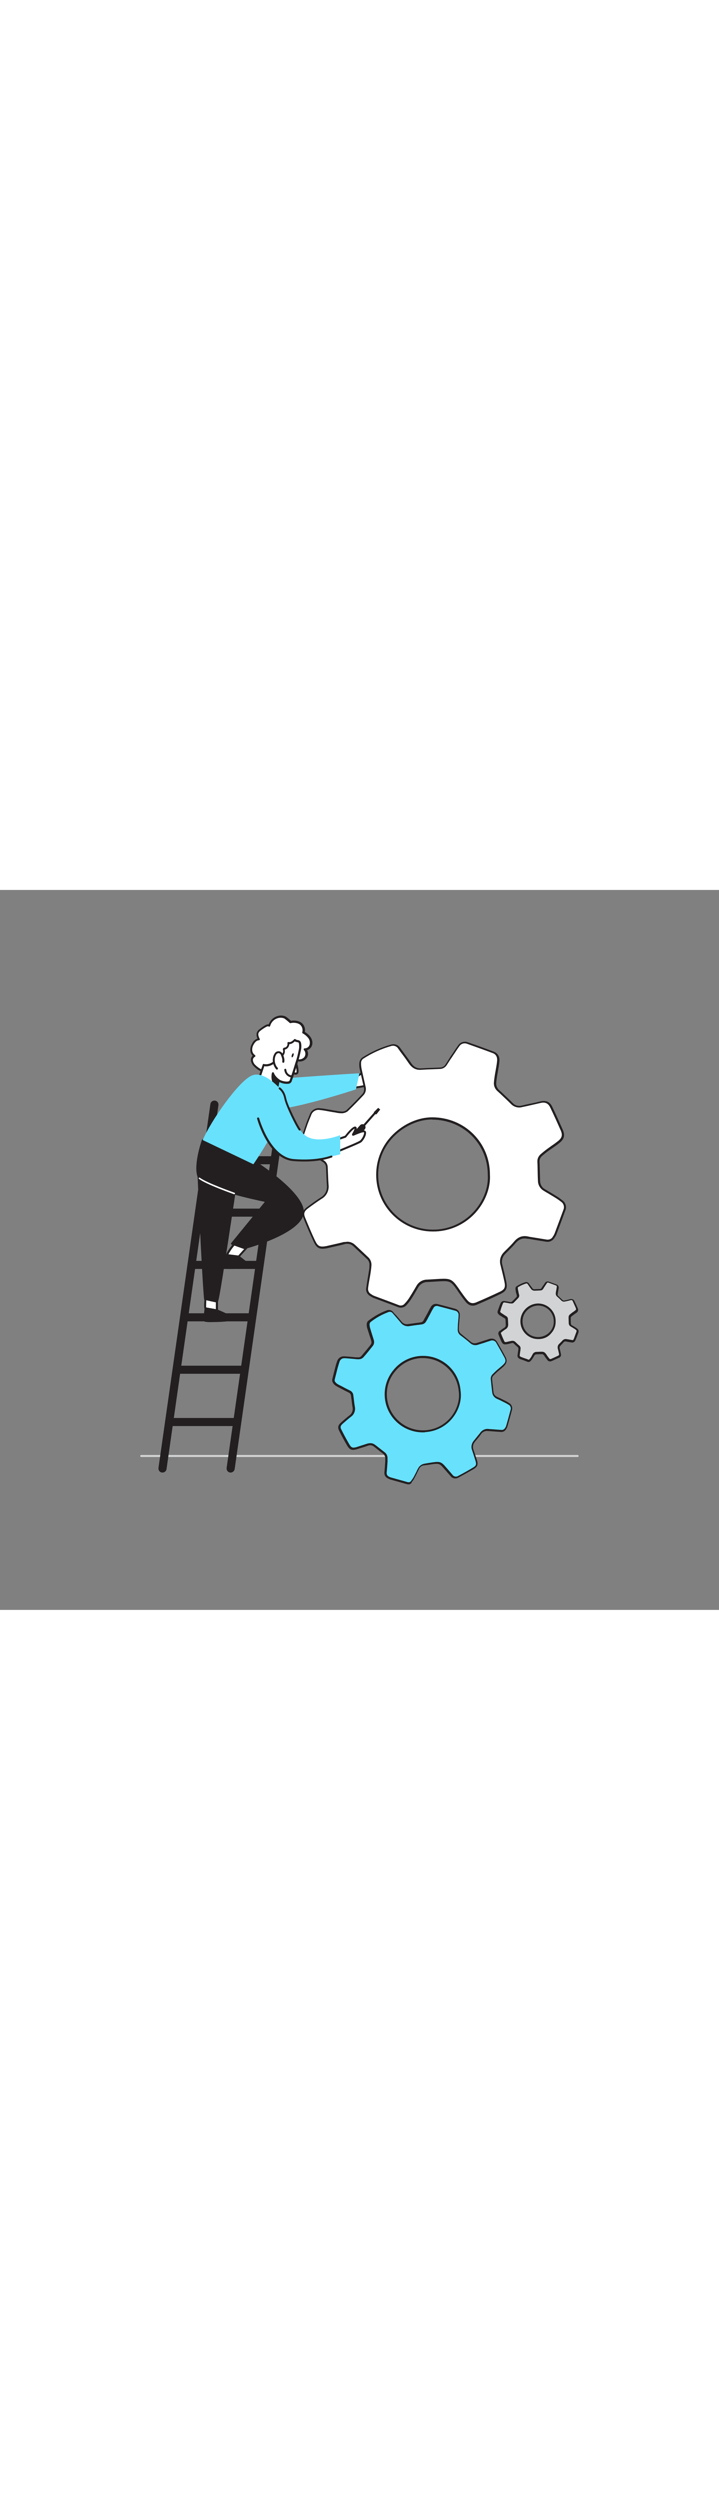 <svg version="1.1" id="Layer_1" xmlns="http://www.w3.org/2000/svg" xmlns:xlink="http://www.w3.org/1999/xlink" x="0px" y="0px" viewBox="0 0 500 500" style="width: 144px;" xml:space="preserve" data-imageid="settings-90" imageName="Settings" class="illustrations_image">
<rect x="0" y="0" width="500" height="500" fill="#808080" stroke="none"/>
<style type="text/css">
	.st0_settings-90{fill:#FFFFFF;}
	.st1_settings-90{fill:#231F20;}
	.st2_settings-90{fill:#68E1FD;}
	.st3_settings-90{fill:#D1D3D4;}
	.st4_settings-90{fill:none;}
</style>
<g id="Left_Hand_settings-90">
	<path class="st0_settings-90" d="M257.3,123.8c0.5-0.3,1.2-0.6,1.6-0.2s0.2,1.1-0.2,1.6c-0.9,1.4-2,2.6-3.3,3.6c2.2-1,4.5-1.7,6.9-2&#10;&#9;&#9;c0.5-0.1,1.1,0,1.2,0.4s-0.3,0.7-0.6,0.9c-2,1.4-4.3,2.5-6.8,3.1c1.4-0.2,2.9-0.1,4.3,0.4c0.3,0.1,0.5,0.2,0.6,0.4&#10;&#9;&#9;c0.2,0.5-0.3,1-0.8,1.3c-5,2.8-10.9,3.5-16.6,3.9c-0.2,0-0.5,0-0.7-0.1c-0.4-0.3-0.3-0.9-0.1-1.3&#10;&#9;&#9;C245.1,129.8,252,127.3,257.3,123.8z"/>
	<path class="st1_settings-90" d="M243.5,138.2c-0.3,0-0.6-0.1-0.8-0.2c-0.6-0.4-0.8-1.2-0.4-2.1c1.8-5.1,6.5-7.8,11-10.4&#10;&#9;&#9;c1.2-0.7,2.5-1.4,3.6-2.2c1.4-0.9,2.1-0.5,2.5-0.2c0.6,0.6,0.6,1.5-0.1,2.5c-0.3,0.5-0.7,0.9-1,1.4c1.3-0.4,2.6-0.7,4-0.8&#10;&#9;&#9;c1-0.1,1.8,0.2,2,1c0.1,0.4,0,1-0.8,1.6c-1.1,0.8-2.3,1.4-3.6,2c0.3,0.1,0.6,0.2,0.9,0.3c0.4,0.1,0.8,0.4,1,0.8&#10;&#9;&#9;c0.4,0.8,0,1.6-1.1,2.2c-5.2,2.9-11.2,3.6-16.9,4L243.5,138.2z M258.4,124.2c-0.3,0-0.5,0.1-0.7,0.3l0,0c-1.2,0.8-2.5,1.5-3.7,2.2&#10;&#9;&#9;c-4.3,2.5-8.7,5-10.4,9.6c-0.1,0.2-0.1,0.4-0.1,0.6c0,0,0.1-0.1,0.2-0.1c5.5-0.4,11.3-1.1,16.3-3.8c0.2-0.1,0.4-0.2,0.5-0.4l0,0&#10;&#9;&#9;c-0.1,0-0.1,0-0.2-0.1c-1.2-0.5-2.6-0.6-3.9-0.4c-0.4,0.1-0.7-0.2-0.8-0.6c-0.1-0.4,0.2-0.7,0.5-0.8c2.3-0.6,4.6-1.6,6.5-3l0.1-0.1&#10;&#9;&#9;c-0.1,0-0.2,0-0.3,0c-2.3,0.3-4.6,0.9-6.7,1.9c-0.4,0.1-0.8,0-0.9-0.4c-0.1-0.3,0-0.6,0.2-0.8c1.2-1,2.3-2.1,3.2-3.4&#10;&#9;&#9;C258.3,124.7,258.4,124.4,258.4,124.2L258.4,124.2z M257.3,123.9L257.3,123.9z"/>
	<path class="st2_settings-90 targetColor" d="M181.6,132c0,0,68.3-5,68.3-4.6s-2.4,11.1-2.4,11.1s-58.7,19.4-65.9,12.8S181.6,132,181.6,132z" style="fill: rgb(104, 225, 253);"/>
</g>
<g id="Floor_settings-90">
	<path class="st3_settings-90" d="M401.8,393.8H98.2c-0.4,0-0.7-0.3-0.7-0.7c0-0.4,0.3-0.7,0.7-0.7h303.5c0.4,0,0.7,0.3,0.7,0.7&#10;&#9;&#9;C402.4,393.5,402.1,393.8,401.8,393.8z"/>
</g>
<g id="Ladder_settings-90">
	<path class="st1_settings-90" d="M160.4,404.6c-0.1,0-0.3,0-0.4,0c-1.5-0.2-2.6-1.6-2.4-3.2l36.1-252.7c0.3-1.5,1.7-2.5,3.3-2.3&#10;&#9;&#9;c1.4,0.3,2.4,1.6,2.3,3l-36.1,252.7C163,403.5,161.8,404.6,160.4,404.6z"/>
	<path class="st1_settings-90" d="M113,404.6c-0.1,0-0.3,0-0.4,0c-1.5-0.2-2.6-1.6-2.4-3.2l36.1-252.7c0.2-1.5,1.6-2.6,3.2-2.4s2.6,1.6,2.4,3.2&#10;&#9;&#9;l-36.1,252.7C115.6,403.6,114.4,404.6,113,404.6z"/>
	<path class="st1_settings-90" d="M162.9,372.3h-45.3c-1.5,0-2.8-1.3-2.8-2.8c0-1.5,1.3-2.8,2.8-2.8l0,0h45.3c1.5,0,2.8,1.3,2.8,2.8&#10;&#9;&#9;C165.7,371.1,164.4,372.3,162.9,372.3z"/>
	<path class="st1_settings-90" d="M168.1,336h-45.2c-1.5,0-2.8-1.3-2.8-2.8c0-1.5,1.3-2.8,2.8-2.8h45.2c1.5,0,2.8,1.3,2.8,2.8&#10;&#9;&#9;C170.9,334.7,169.6,336,168.1,336z"/>
	<path class="st1_settings-90" d="M173.3,299.6H128c-1.5,0-2.8-1.3-2.8-2.8c0-1.5,1.3-2.8,2.8-2.8h45.2c1.5,0,2.8,1.3,2.8,2.8&#10;&#9;&#9;C176.1,298.3,174.8,299.6,173.3,299.6L173.3,299.6z"/>
	<path class="st1_settings-90" d="M178.5,263.2h-45.2c-1.5,0-2.8-1.3-2.8-2.8c0-1.5,1.3-2.8,2.8-2.8h45.2c1.5,0,2.8,1.3,2.8,2.8&#10;&#9;&#9;C181.3,262,180,263.2,178.5,263.2z"/>
	<path class="st1_settings-90" d="M183.7,226.9h-45.3c-1.5,0-2.8-1.3-2.8-2.8s1.3-2.8,2.8-2.8h45.3c1.5,0,2.8,1.3,2.8,2.8&#10;&#9;&#9;S185.2,226.9,183.7,226.9L183.7,226.9z"/>
	<path class="st1_settings-90" d="M188.9,190.5h-45.2c-1.5,0-2.8-1.3-2.8-2.8s1.3-2.8,2.8-2.8h45.2c1.5,0,2.8,1.3,2.8,2.8&#10;&#9;&#9;S190.4,190.5,188.9,190.5z"/>
</g>
<g id="Gears_settings-90">
	<path class="st0_settings-90" d="M209.3,174.8c1.4-4.1,2.8-8.2,4.2-12.3c0.8-2.1,1.6-4.2,2.5-6.3c0.9-2.7,3.7-4.4,6.5-4&#10;&#9;&#9;c3.3,0.4,6.6,1.1,9.9,1.6c1.8,0.4,3.5,0.6,5.4,0.7c1.3,0,2.6-0.4,3.7-1.2c3.8-3.6,7.4-7.4,11.1-11.3c1.2-1.4,1.7-3.4,1.1-5.2&#10;&#9;&#9;c-0.9-4-1.8-8-2.6-12c-0.4-1.6-0.5-3.2-0.4-4.8c0.1-1.2,0.7-2.2,1.6-3c6.1-4,12.8-7.1,19.9-9.1c2.1-0.7,4.5,0.1,5.7,2&#10;&#9;&#9;c2.5,3.5,5.2,6.9,7.6,10.4c1.9,2.8,4.4,4.2,7.8,4c4.4-0.3,8.8-0.4,13.2-0.6c1.6-0.1,3.1-1,4-2.4c1.6-2.3,3-4.7,4.6-7.1&#10;&#9;&#9;c1.3-2,2.6-4,4-6c1.2-2.1,3.8-3,6.1-2.1c6.1,2.1,12.2,4.3,18.2,6.6c2.5,1,3.5,3.3,3.3,5.9c-0.3,3.4-1.1,6.7-1.6,10.1&#10;&#9;&#9;c-0.3,1.6-0.5,3.2-0.6,4.8c-0.3,2.1,0.5,4.1,2,5.6c3.2,3,6.5,6,9.6,9.2c1.8,1.9,4.6,2.7,7.1,2c4.4-0.9,8.7-2,13-2.9&#10;&#9;&#9;c3.4-0.7,5.8,0.3,7.3,3.5c2.5,5.2,4.9,10.4,7.2,15.7c1.7,3.8,1.1,6.1-2.2,8.7c-2.2,1.8-4.6,3.3-6.9,5c-1.6,1.2-3.3,2.5-4.8,3.8&#10;&#9;&#9;c-1.3,1.1-2.1,2.8-2,4.5c0.1,4.6,0.2,9.1,0.4,13.7c0.1,2.5,1.5,4.8,3.6,6.1c2.5,1.5,5,2.9,7.5,4.4c1.5,0.9,3,1.9,4.5,3&#10;&#9;&#9;c2.1,1.4,3,4.2,2,6.5c-2,5.5-4,11-6.1,16.4c-0.3,0.8-0.8,1.6-1.3,2.4c-1,1.8-3.1,2.8-5.1,2.4c-4-0.6-7.9-1.3-11.9-2&#10;&#9;&#9;c-0.3-0.1-0.6-0.1-0.9-0.1c-3.7-0.9-6.6,0.3-9.1,3.2c-2.2,2.6-4.8,5-7.1,7.5c-2.3,2.2-3.1,5.5-2.2,8.6c1,3.8,1.9,7.7,2.7,11.6&#10;&#9;&#9;c0.8,4.1,0,5.9-3.7,7.7c-5.4,2.6-10.8,5-16.3,7.3c-3,1.3-5.2,0.7-7.2-1.9s-4-5.5-6-8.2c-4.2-6-5.3-6.5-12.6-6.1&#10;&#9;&#9;c-2.9,0.1-5.7,0.3-8.6,0.5c-2.8,0-5.3,1.5-6.7,3.9c-1.7,2.9-3.4,5.8-5.2,8.6c-1,1.5-2.1,2.8-3.3,4.1c-1.1,1.3-2.9,1.8-4.5,1.2&#10;&#9;&#9;c-5.8-2.1-11.5-4.3-17.3-6.5c-0.8-0.3-1.5-0.8-2.2-1.3c-1.8-1-2.8-3.1-2.4-5.1c0.6-3.9,1.3-7.8,1.9-11.7c0.2-1.2,0.3-2.4,0.4-3.6&#10;&#9;&#9;c0.2-2-0.5-3.9-2-5.3c-3.1-2.9-6.2-5.8-9.4-8.7c-1.8-1.8-4.4-2.4-6.8-1.7c-3.8,1-7.7,1.8-11.6,2.7l-0.4,0.1c-5,0.9-6.7,0.3-8.9-4.4&#10;&#9;&#9;c-2.4-5.1-4.6-10.4-6.8-15.7c-1.3-3.2-0.8-5.1,2.1-7.2c3.1-2.3,6.2-4.6,9.4-6.7c3.2-1.8,5.1-5.4,4.7-9.1c-0.3-4.1-0.4-8.2-0.6-12.3&#10;&#9;&#9;c0-1.7-0.9-3.4-2.4-4.3c-3.4-2.2-6.9-4.3-10.3-6.5c-2.2-1.4-4.5-2.9-5.4-5.6L209.3,174.8z M339.9,197.7c0-21.7-17.4-38.9-39.3-39&#10;&#9;&#9;c-18-0.1-38.4,15.7-38.4,39.1c0.1,21.3,17.3,38.6,38.6,38.8C325.9,236.6,341,214.9,339.9,197.7z"/>
	<path class="st1_settings-90" d="M278.7,290.1c-0.6,0-1.2-0.1-1.7-0.3l-4.7-1.8c-4.2-1.6-8.4-3.1-12.6-4.7c-0.7-0.3-1.4-0.7-2-1.1l-0.3-0.2&#10;&#9;&#9;c-2.1-1.1-3.2-3.5-2.7-5.8l0.8-5.2c0.4-2.2,0.7-4.4,1.1-6.6c0.2-1.2,0.3-2.3,0.3-3.5c0.2-1.8-0.4-3.5-1.8-4.7&#10;&#9;&#9;c-2.7-2.5-5.4-5-8.1-7.6l-1.2-1.1c-1.6-1.6-4-2.2-6.2-1.5c-2.7,0.7-5.4,1.3-8.1,1.9l-3.6,0.8l-0.3,0.1c-5.5,1-7.4,0.1-9.6-4.8&#10;&#9;&#9;c-2.7-5.7-5.1-11.4-6.8-15.7c-1.4-3.5-0.8-5.7,2.3-8c3.6-2.7,6.6-4.9,9.5-6.7c3-1.7,4.7-5,4.3-8.5c-0.2-2.6-0.3-5.1-0.4-7.7&#10;&#9;&#9;c-0.1-1.6-0.1-3.1-0.2-4.7c0-1.5-0.8-2.9-2.1-3.7l-4.2-2.7c-2-1.3-4-2.6-6-3.8c-2.3-1.5-4.7-3.1-5.7-6c0-0.1,0-0.1,0-0.2v-1.5&#10;&#9;&#9;c0-0.1,0-0.2,0-0.2l1.2-3.5c1-2.9,2-5.9,3-8.8c0.8-2.2,1.7-4.4,2.5-6.3c1-3,4.1-4.9,7.2-4.4c2.2,0.2,4.4,0.6,6.6,1&#10;&#9;&#9;c1.1,0.2,2.2,0.4,3.4,0.6l1.3,0.2c1.3,0.3,2.6,0.4,3.9,0.5c1.2,0,2.3-0.3,3.2-1c4.1-3.9,7.9-7.9,11-11.2c1.1-1.3,1.5-3,1-4.6&#10;&#9;&#9;c-0.4-1.8-0.8-3.6-1.2-5.3c-0.5-2.2-1-4.5-1.5-6.7c-0.4-1.6-0.6-3.3-0.4-5c0.1-1.4,0.8-2.7,1.9-3.6c6.2-4,12.9-7.1,20.1-9.1&#10;&#9;&#9;c2.4-0.8,5,0.2,6.4,2.3l2.7,3.7c1.6,2.2,3.4,4.5,4.9,6.8c1.9,2.8,4.1,3.9,7.2,3.7c2.9-0.2,5.8-0.3,8.6-0.4l4.7-0.2&#10;&#9;&#9;c1.4-0.1,2.7-0.9,3.4-2.1c0.9-1.4,1.8-2.8,2.7-4.2c0.6-1,1.2-1.9,1.9-2.9l0.7-1c1.1-1.7,2.2-3.4,3.4-5c1.4-2.3,4.3-3.3,6.9-2.3&#10;&#9;&#9;c7.3,2.5,12.9,4.6,18.2,6.6c2.6,1,4,3.5,3.7,6.6c-0.2,2.3-0.6,4.5-1,6.7c-0.2,1.1-0.4,2.3-0.6,3.4c-0.2,1.5-0.5,3.1-0.6,4.7&#10;&#9;&#9;c-0.2,1.9,0.5,3.7,1.8,5l2.3,2.1c2.4,2.3,4.9,4.6,7.3,7c1.6,1.8,4.2,2.5,6.5,1.8c2.1-0.5,4.2-1,6.4-1.4s4.4-1,6.6-1.5&#10;&#9;&#9;c3.8-0.8,6.5,0.4,8.1,3.9c2.5,5.2,4.9,10.5,7.2,15.7c1.8,4.1,1.1,6.7-2.5,9.5c-1.3,1.1-2.7,2-4.1,3c-1,0.7-1.9,1.3-2.9,2&#10;&#9;&#9;c-1.8,1.3-3.3,2.5-4.8,3.8c-1.2,1-1.9,2.5-1.8,4l0.1,2.8c0.1,3.6,0.2,7.2,0.3,10.8c0.1,2.3,1.3,4.4,3.3,5.5c1,0.6,2.1,1.2,3.2,1.9&#10;&#9;&#9;c1.5,0.9,2.9,1.7,4.3,2.6c1.6,0.9,3.1,2,4.5,3.1c2.4,1.6,3.4,4.7,2.2,7.3c-1.9,5.2-3.9,10.6-6.1,16.4c-0.3,0.8-0.8,1.6-1.3,2.3&#10;&#9;&#9;l-0.1,0.2c-1.2,2-3.5,3.1-5.8,2.7l-8-1.3l-4.1-0.7l-0.7,0c-3.4-0.8-6,0.2-8.4,2.9c-1.6,1.9-3.3,3.6-5,5.3c-0.7,0.7-1.5,1.5-2.2,2.2&#10;&#9;&#9;c-2.1,2.1-2.9,5.1-2,7.9c0.9,3.7,1.9,7.6,2.7,11.6c0.9,4.5-0.1,6.5-4.1,8.4c-4.9,2.4-10.2,4.8-16.3,7.4c-3.2,1.4-5.8,0.7-8-2.1&#10;&#9;&#9;c-1.8-2.2-3.4-4.5-5-6.8l-1-1.5c-4.1-5.8-4.9-6.2-12-5.8l-4.9,0.3l-3.7,0.2c-2.5,0-4.9,1.4-6.2,3.6c-0.6,1-1.1,1.9-1.7,2.9&#10;&#9;&#9;c-1.1,1.9-2.3,3.9-3.5,5.7c-1,1.5-2.1,2.9-3.4,4.2C281.5,289.5,280.1,290.1,278.7,290.1z M241.6,244.3c1.9,0,3.8,0.8,5.2,2.1&#10;&#9;&#9;l1.2,1.1c2.7,2.5,5.4,5.1,8.1,7.6c1.6,1.5,2.4,3.7,2.2,5.8c-0.1,1.2-0.2,2.4-0.4,3.7c-0.3,2.2-0.7,4.4-1.1,6.6&#10;&#9;&#9;c-0.3,1.7-0.6,3.4-0.8,5.1c-0.3,1.8,0.5,3.6,2.1,4.4l0.3,0.2c0.5,0.4,1.1,0.7,1.8,1c4.2,1.6,8.4,3.1,12.6,4.7l4.7,1.8&#10;&#9;&#9;c1.3,0.5,2.9,0.1,3.8-1c1.2-1.2,2.3-2.6,3.2-4c1.2-1.9,2.4-3.8,3.5-5.7c0.6-1,1.1-1.9,1.7-2.9c1.5-2.6,4.3-4.2,7.3-4.2l3.7-0.2&#10;&#9;&#9;l4.9-0.3c7.6-0.4,8.8,0.2,13.2,6.4l1,1.5c1.6,2.2,3.2,4.6,5,6.7c1.9,2.3,3.7,2.8,6.4,1.7c6.1-2.6,11.4-5,16.3-7.3&#10;&#9;&#9;c3.4-1.6,4.1-3.1,3.3-6.9s-1.8-7.9-2.7-11.5c-1-3.3-0.1-6.8,2.4-9.2c0.7-0.8,1.5-1.5,2.2-2.2c1.7-1.7,3.4-3.4,4.9-5.2&#10;&#9;&#9;c2.7-3.2,5.9-4.3,9.8-3.4c0.2,0,0.3,0.1,0.5,0.1l0.4,0.1l3.8,0.6l8,1.3c1.8,0.3,3.6-0.5,4.4-2.1l0.1-0.2c0.5-0.6,0.8-1.3,1.1-2&#10;&#9;&#9;c2.2-5.9,4.2-11.2,6.1-16.4c0.9-2.1,0.1-4.5-1.8-5.7c-1.4-1.1-2.9-2.1-4.4-3c-1.4-0.9-2.9-1.7-4.3-2.6c-1.1-0.6-2.1-1.2-3.2-1.9&#10;&#9;&#9;c-2.4-1.4-3.9-3.9-4-6.6c-0.2-3.6-0.2-7.3-0.3-10.9l-0.1-2.8c-0.1-1.9,0.8-3.8,2.3-5.1c1.5-1.3,3.1-2.6,4.9-3.9&#10;&#9;&#9;c1-0.7,1.9-1.4,2.9-2.1c1.4-0.9,2.7-1.9,4-2.9c3.1-2.4,3.6-4.4,2-7.9c-2.3-5.2-4.7-10.5-7.2-15.7c-1.4-2.8-3.4-3.8-6.5-3.1&#10;&#9;&#9;c-2.2,0.5-4.4,1-6.6,1.5s-4.3,1-6.4,1.4c-2.8,0.8-5.8-0.1-7.8-2.2c-2.4-2.4-4.9-4.7-7.3-7l-2.3-2.1c-1.7-1.6-2.5-3.9-2.2-6.1&#10;&#9;&#9;c0.1-1.6,0.4-3.3,0.6-4.8c0.2-1.1,0.4-2.3,0.6-3.4c0.4-2.2,0.8-4.4,1-6.6c0.2-2.5-0.8-4.4-2.8-5.2c-5.3-2-10.9-4-18.2-6.6&#10;&#9;&#9;c-2-0.7-4.2,0-5.3,1.8c-1.2,1.6-2.3,3.3-3.4,5l-0.7,1c-0.6,0.9-1.2,1.9-1.9,2.8c-0.9,1.4-1.8,2.8-2.7,4.2c-1,1.6-2.7,2.6-4.5,2.7&#10;&#9;&#9;c-1.5,0.1-3.1,0.1-4.7,0.2c-2.8,0.1-5.7,0.2-8.5,0.4c-3.6,0.3-6.3-1.1-8.5-4.2c-1.6-2.3-3.2-4.6-4.9-6.8c-0.9-1.2-1.8-2.4-2.7-3.7&#10;&#9;&#9;c-1-1.7-3.1-2.4-4.9-1.8c-7,2-13.6,5-19.7,9c-0.7,0.7-1.2,1.6-1.2,2.5c-0.1,1.5,0.1,3.1,0.4,4.6c0.5,2.2,1,4.5,1.5,6.7&#10;&#9;&#9;c0.4,1.8,0.8,3.6,1.2,5.3c0.6,2.1,0.1,4.3-1.3,5.9c-3.2,3.4-7,7.4-11.1,11.3c-1.2,0.9-2.7,1.4-4.2,1.4c-1.4,0-2.8-0.2-4.2-0.5&#10;&#9;&#9;c-0.4-0.1-0.9-0.2-1.3-0.2l-3.4-0.6c-2.1-0.4-4.3-0.8-6.5-1c-2.5-0.4-5,1.1-5.8,3.6c-0.8,1.9-1.7,4.1-2.5,6.2c-1,2.9-2,5.9-3,8.8&#10;&#9;&#9;l-1.1,3.4v1.3c0.8,2.4,2.9,3.7,5,5.1s4.1,2.6,6.1,3.9l4.3,2.7c1.7,1.1,2.7,2.9,2.7,4.8c0.1,1.6,0.1,3.1,0.2,4.7&#10;&#9;&#9;c0.1,2.5,0.2,5.1,0.4,7.6c0.4,4-1.5,7.8-5,9.7c-2.9,1.9-5.9,4-9.4,6.6c-2.6,2-3.1,3.5-1.9,6.4c1.8,4.3,4.1,10,6.8,15.7&#10;&#9;&#9;c2,4.2,3.3,4.9,8.1,4h0.2l0.2-0.1l3.5-0.8c2.7-0.6,5.4-1.2,8.1-1.9C240,244.5,240.8,244.4,241.6,244.3L241.6,244.3z M301,237.2&#10;&#9;&#9;L301,237.2c-21.8,0-39.5-17.7-39.4-39.5c0-10.5,4.2-20.6,11.7-27.9c7.5-7.4,17.6-11.9,27.2-11.9h0.2c22.4,0.1,40,17.5,40,39.7&#10;&#9;&#9;c0.6,9.4-3.4,19.5-10.6,27.2C322.5,232.8,312,237.3,301,237.2z M300.5,159.4c-9.2,0-19,4.3-26.3,11.5c-7.2,7.1-11.3,16.8-11.2,26.9&#10;&#9;&#9;c0,21,17,38,37.9,38.1h0.1c10.6,0.1,20.7-4.3,28-12c7-7.4,10.8-17.2,10.2-26.1l0,0c0-21.4-16.9-38.2-38.6-38.3L300.5,159.4z"/>
	<path class="st3_settings-90" d="M346.8,292.8c0.4-1.2,0.8-2.5,1.3-3.7c0.2-0.6,0.5-1.3,0.7-1.9c0.3-0.8,1.1-1.3,2-1.2c1,0.1,2,0.3,3,0.5&#10;&#9;&#9;c0.5,0.1,1.1,0.2,1.6,0.2c0.4,0,0.8-0.1,1.1-0.4c1.1-1.1,2.2-2.2,3.3-3.4c0.4-0.4,0.5-1,0.3-1.6c-0.3-1.2-0.5-2.4-0.8-3.6&#10;&#9;&#9;c-0.1-0.5-0.2-0.9-0.1-1.4c0-0.4,0.2-0.7,0.5-0.9c1.8-1.2,3.8-2.1,6-2.7c0.6-0.2,1.3,0.1,1.7,0.6c0.8,1,1.5,2,2.3,3.1&#10;&#9;&#9;c0.5,0.8,1.4,1.3,2.3,1.2c1.3-0.1,2.6-0.1,4-0.2c0.5,0,0.9-0.3,1.2-0.7c0.5-0.7,0.9-1.4,1.4-2.1s0.8-1.2,1.2-1.8&#10;&#9;&#9;c0.4-0.6,1.1-0.9,1.8-0.6c1.8,0.6,3.6,1.3,5.5,2c0.7,0.3,1.1,1,1,1.8c-0.1,1-0.3,2-0.5,3c-0.1,0.5-0.1,1-0.2,1.4&#10;&#9;&#9;c-0.1,0.6,0.2,1.2,0.6,1.7c1,0.9,1.9,1.8,2.9,2.7c0.5,0.6,1.4,0.8,2.1,0.6c1.3-0.3,2.6-0.6,3.9-0.9c0.9-0.3,1.8,0.1,2.2,1&#10;&#9;&#9;c0.7,1.5,1.5,3.1,2.1,4.7c0.5,0.9,0.3,2-0.6,2.5c0,0-0.1,0-0.1,0.1c-0.7,0.5-1.4,1-2.1,1.5c-0.5,0.4-1,0.8-1.4,1.1&#10;&#9;&#9;c-0.4,0.3-0.6,0.8-0.6,1.4c0,1.4,0,2.7,0.1,4.1c0,0.8,0.4,1.4,1.1,1.8c0.7,0.5,1.5,0.9,2.2,1.3c0.5,0.3,0.9,0.6,1.3,0.9&#10;&#9;&#9;c0.7,0.4,0.9,1.3,0.6,2c-0.6,1.6-1.2,3.3-1.8,4.9c-0.1,0.2-0.2,0.5-0.4,0.7c-0.3,0.5-0.9,0.8-1.5,0.7l-3.5-0.6l-0.3,0&#10;&#9;&#9;c-1-0.3-2.1,0.1-2.7,1c-0.7,0.8-1.4,1.5-2.1,2.2c-0.7,0.7-0.9,1.7-0.7,2.6c0.3,1.1,0.6,2.3,0.8,3.5c0.4,0.9-0.1,1.9-0.9,2.2&#10;&#9;&#9;c-0.1,0-0.1,0-0.2,0.1c-1.6,0.8-3.2,1.5-4.9,2.2c-0.8,0.4-1.7,0.2-2.2-0.6c-0.6-0.8-1.2-1.6-1.8-2.5c-1.3-1.8-1.6-2-3.8-1.8&#10;&#9;&#9;c-0.9,0-1.7,0.1-2.6,0.1c-0.8,0-1.6,0.5-2,1.2c-0.5,0.9-1,1.7-1.6,2.6c-0.3,0.4-0.6,0.8-1,1.2c-0.3,0.4-0.9,0.5-1.4,0.4&#10;&#9;&#9;c-1.7-0.6-3.5-1.3-5.2-1.9c-0.2-0.1-0.5-0.2-0.7-0.4c-0.5-0.3-0.8-0.9-0.7-1.5c0.2-1.2,0.4-2.3,0.6-3.5c0-0.4,0.1-0.7,0.1-1.1&#10;&#9;&#9;c0.1-0.6-0.2-1.2-0.6-1.6c-0.9-0.9-1.9-1.7-2.8-2.6c-0.5-0.5-1.3-0.7-2-0.5c-1.1,0.3-2.3,0.5-3.5,0.8h-0.1c-1.5,0.3-2,0.1-2.6-1.3&#10;&#9;&#9;s-1.4-3.1-2-4.7c-0.4-0.7-0.2-1.7,0.6-2.1c0,0,0,0,0.1,0c0.9-0.7,1.9-1.4,2.8-2c1-0.6,1.5-1.6,1.4-2.7c-0.1-1.2-0.1-2.5-0.2-3.7&#10;&#9;&#9;c0-0.5-0.3-1-0.7-1.3c-1-0.6-2.1-1.3-3.1-2c-0.7-0.4-1.3-0.9-1.6-1.7L346.8,292.8z M385.9,299.6c0-6.4-5.2-11.7-11.6-11.7&#10;&#9;&#9;c0,0-0.1,0-0.1,0c-6.3,0.2-11.4,5.3-11.5,11.7c0,6.4,5.2,11.6,11.6,11.6c6.4,0.1,11.6-5,11.7-11.4&#10;&#9;&#9;C385.9,299.8,385.9,299.7,385.9,299.6L385.9,299.6z"/>
	<path class="st1_settings-90" d="M367.6,327.8c-0.2,0-0.5,0-0.7-0.1l-1.3-0.5c-1.3-0.5-2.6-1-3.9-1.4c-0.2-0.1-0.5-0.2-0.7-0.4&#10;&#9;&#9;c-0.8-0.4-1.3-1.4-1.1-2.3l0.2-1.5c0.1-0.7,0.2-1.3,0.3-2c0.1-0.3,0.1-0.7,0.1-1c0-0.4-0.1-0.7-0.4-1c-0.8-0.7-1.6-1.5-2.4-2.2&#10;&#9;&#9;l-0.4-0.4c-0.4-0.4-0.9-0.5-1.4-0.3l-2.4,0.6l-1.1,0.2h-0.2c-1.8,0.3-2.6-0.1-3.4-1.7s-1.5-3.4-2-4.7c-0.6-1.1-0.2-2.4,0.9-3&#10;&#9;&#9;c1.1-0.8,2-1.5,2.9-2c0.7-0.4,1.2-1.2,1.1-2.1c0-0.8-0.1-1.6-0.1-2.3l-0.1-1.4c0-0.3-0.2-0.6-0.4-0.7l-1.3-0.8l-1.9-1.2&#10;&#9;&#9;c-0.9-0.4-1.5-1.2-1.9-2c0-0.1,0-0.1,0-0.2v-0.5c0-0.1,0-0.2,0-0.2l0.4-1.2c0.3-0.8,0.6-1.6,0.9-2.5c0.2-0.6,0.5-1.3,0.8-1.9&#10;&#9;&#9;c0.4-1.1,1.5-1.8,2.7-1.6c0.7,0.1,1.3,0.2,2,0.3l1,0.2l0.4,0.1c0.4,0.1,0.7,0.1,1.1,0.1c0.2,0,0.4-0.1,0.6-0.2&#10;&#9;&#9;c1.2-1.1,2.3-2.3,3.3-3.3c0.2-0.3,0.3-0.6,0.2-0.9c-0.1-0.5-0.2-1.1-0.4-1.6s-0.3-1.3-0.4-2c-0.1-0.5-0.2-1.1-0.1-1.6&#10;&#9;&#9;c0-0.6,0.3-1.1,0.8-1.4c1.9-1.2,4-2.2,6.1-2.8c0.9-0.3,1.9,0.1,2.4,0.9l0.8,1.1c0.5,0.7,1,1.3,1.5,2c0.3,0.6,1,1,1.7,0.9&#10;&#9;&#9;c0.9-0.1,1.7-0.1,2.6-0.1l1.4-0.1c0.3,0,0.5-0.2,0.6-0.4c0.3-0.4,0.5-0.8,0.8-1.2l0.8-1.1c0.3-0.5,0.7-1,1-1.5&#10;&#9;&#9;c0.6-0.9,1.6-1.2,2.6-0.9c2.2,0.8,3.9,1.4,5.5,2c1,0.4,1.6,1.4,1.4,2.5c-0.1,0.7-0.2,1.4-0.3,2c-0.1,0.3-0.1,0.7-0.2,1&#10;&#9;&#9;c-0.1,0.5-0.1,0.9-0.2,1.4c-0.1,0.4,0.1,0.8,0.4,1.1l0.7,0.6c0.7,0.7,1.5,1.4,2.2,2.1c0.4,0.4,1,0.6,1.5,0.4l1.9-0.4&#10;&#9;&#9;c0.7-0.2,1.3-0.3,2-0.5c1.2-0.4,2.5,0.2,3,1.4c0.8,1.6,1.5,3.1,2.2,4.7c0.7,1.2,0.3,2.7-0.9,3.4c-0.4,0.3-0.8,0.6-1.3,0.9l-0.8,0.6&#10;&#9;&#9;c-0.5,0.4-1,0.7-1.4,1.1c-0.2,0.2-0.4,0.5-0.4,0.8v0.8c0,1.1,0,2.2,0.1,3.3c0,0.5,0.3,1,0.8,1.2l0.9,0.5l1.3,0.8&#10;&#9;&#9;c0.5,0.3,1,0.6,1.4,1c0.9,0.6,1.2,1.7,0.8,2.8c-0.6,1.6-1.2,3.3-1.9,4.9c-0.1,0.3-0.3,0.5-0.4,0.8c-0.5,0.8-1.4,1.2-2.3,1.1&#10;&#9;&#9;l-3.5-0.6l-0.3-0.1c-0.8-0.2-1.6,0.1-2,0.7c-0.5,0.6-1,1.1-1.5,1.6l-0.6,0.7c-0.5,0.5-0.7,1.2-0.5,1.9c0.3,1.2,0.6,2.3,0.8,3.5&#10;&#9;&#9;c0.5,1.2-0.2,2.6-1.4,3c0,0-0.1,0-0.1,0c-1.5,0.7-3.1,1.4-4.9,2.2c-1.1,0.5-2.3,0.2-3-0.8c-0.5-0.7-1-1.4-1.5-2l-0.3-0.5&#10;&#9;&#9;c-1.1-1.6-1.2-1.6-3.2-1.5l-2.6,0.1c-0.6,0-1.1,0.3-1.4,0.8l-0.5,0.9c-0.4,0.6-0.7,1.2-1.1,1.7c-0.3,0.5-0.7,0.9-1.1,1.3&#10;&#9;&#9;C368.6,327.6,368.1,327.8,367.6,327.8z M356.5,313.1c0.7,0,1.4,0.3,1.9,0.8l0.4,0.4c0.8,0.8,1.6,1.5,2.4,2.2&#10;&#9;&#9;c0.6,0.5,0.9,1.3,0.8,2.1c0,0.4-0.1,0.8-0.1,1.1l-0.3,2l-0.2,1.5c0,0.3,0,0.5,0.4,0.8c0.2,0.1,0.3,0.2,0.5,0.3&#10;&#9;&#9;c1.3,0.5,2.6,1,3.9,1.4l1.3,0.5c0.2,0.1,0.5,0,0.6-0.2c0.3-0.3,0.6-0.7,0.9-1.1c0.4-0.6,0.7-1.1,1-1.7l0.5-0.9&#10;&#9;&#9;c0.5-0.9,1.5-1.5,2.6-1.5l2.6-0.1c2.4-0.1,3,0.1,4.4,2.1l0.3,0.5c0.5,0.7,0.9,1.3,1.5,2c0.3,0.5,0.9,0.6,1.3,0.4&#10;&#9;&#9;c1.8-0.8,3.4-1.5,4.8-2.2c0.8-0.4,0.9-0.6,0.7-1.5c-0.2-1.1-0.5-2.3-0.8-3.4c-0.3-1.1,0-2.4,0.8-3.2l0.7-0.7c0.5-0.5,1-1,1.5-1.5&#10;&#9;&#9;c0.8-1.1,2.1-1.6,3.4-1.2h0.2l3.5,0.6c0.3,0.1,0.7-0.1,0.8-0.4c0.1-0.2,0.2-0.4,0.3-0.6c0.6-1.6,1.2-3.3,1.8-4.9&#10;&#9;&#9;c0.2-0.4,0-0.9-0.4-1.2c-0.4-0.3-0.8-0.6-1.3-0.9l-1.3-0.8l-1-0.6c-0.9-0.5-1.4-1.4-1.4-2.4c0-1.1-0.1-2.2-0.1-3.3v-0.8&#10;&#9;&#9;c0-0.7,0.3-1.4,0.9-1.9c0.5-0.4,1-0.8,1.5-1.2l0.9-0.6c0.4-0.3,0.8-0.6,1.2-0.9c0.8-0.6,0.8-0.9,0.5-1.8c-0.7-1.6-1.4-3.1-2.1-4.7&#10;&#9;&#9;c-0.2-0.6-0.8-0.9-1.3-0.7c0,0-0.1,0-0.1,0l-2,0.5l-1.9,0.4c-1,0.3-2.1,0-2.8-0.8c-0.7-0.7-1.4-1.4-2.2-2.1l-0.7-0.6&#10;&#9;&#9;c-0.6-0.6-0.9-1.4-0.8-2.2c0-0.5,0.1-1,0.2-1.5c0.1-0.3,0.1-0.7,0.2-1c0.1-0.6,0.2-1.3,0.3-1.9c0.1-0.4-0.1-0.8-0.5-1&#10;&#9;&#9;c-1.6-0.6-3.2-1.2-5.4-2c-0.4-0.1-0.8,0-1,0.4c-0.3,0.5-0.7,1-1,1.5l-0.8,1.2c-0.3,0.4-0.5,0.9-0.8,1.3c-0.4,0.6-1,1-1.7,1&#10;&#9;&#9;l-1.4,0.1c-0.9,0-1.7,0.1-2.5,0.1c-1.2,0.1-2.4-0.4-3-1.5c-0.5-0.7-1-1.3-1.4-2l-0.8-1.1c-0.2-0.3-0.6-0.5-1-0.4&#10;&#9;&#9;c-2,0.6-4,1.5-5.7,2.6c-0.1,0.1-0.1,0.2-0.1,0.4c0,0.4,0,0.8,0.1,1.2c0.1,0.7,0.3,1.3,0.4,2s0.2,1.1,0.4,1.6c0.2,0.8,0,1.6-0.5,2.2&#10;&#9;&#9;c-1,1-2.1,2.2-3.3,3.4c-0.4,0.4-1,0.5-1.6,0.5c-0.5,0-0.9-0.1-1.4-0.1l-0.4-0.1l-1-0.2c-0.6-0.1-1.3-0.2-1.9-0.3&#10;&#9;&#9;c-0.5-0.1-1.1,0.2-1.2,0.8c-0.3,0.6-0.5,1.2-0.7,1.8c-0.3,0.8-0.6,1.6-0.8,2.5l-0.4,1.3c0.3,0.5,0.7,0.9,1.3,1.2l1.8,1.2l1.3,0.8&#10;&#9;&#9;c0.6,0.4,1,1.1,1,1.8l0.1,1.4c0,0.8,0.1,1.5,0.1,2.3c0.1,1.4-0.5,2.7-1.7,3.4c-0.9,0.5-1.7,1.2-2.8,2c-0.6,0.5-0.7,0.7-0.4,1.3&#10;&#9;&#9;c0.5,1.3,1.2,3,2,4.7c0.5,1.1,0.7,1.1,1.9,0.9l1.2-0.3l2.4-0.5C355.9,313.1,356.2,313.1,356.5,313.1z M374.2,311.9L374.2,311.9&#10;&#9;&#9;c-6.8,0-12.3-5.5-12.3-12.3c0-3.3,1.3-6.4,3.6-8.7c2.3-2.3,5.3-3.6,8.5-3.7c6.8-0.1,12.4,5.4,12.4,12.2c0,0.1,0,0.1,0,0.2&#10;&#9;&#9;c0.1,3.2-1.1,6.2-3.3,8.5C381,310.6,377.7,312,374.2,311.9L374.2,311.9z M374.1,288.6c-2.8,0.1-5.5,1.3-7.5,3.3&#10;&#9;&#9;c-4.3,4.2-4.3,11.1-0.1,15.4c2,2.1,4.8,3.2,7.7,3.2l0,0c3,0,5.9-1.2,8-3.4c1.9-2,3-4.7,2.9-7.5l0,0c0-6-4.8-11-10.9-11&#10;&#9;&#9;C374.2,288.7,374.1,288.7,374.1,288.6L374.1,288.6z"/>
	<path class="st2_settings-90 targetColor" d="M232,340.3c0.7-2.8,1.4-5.6,2.1-8.4c0.4-1.4,0.8-2.9,1.3-4.3c0.5-1.8,2.2-3.1,4.1-3c2.2,0.1,4.4,0.3,6.6,0.5&#10;&#9;&#9;c1.2,0.2,2.4,0.2,3.6,0.1c0.9-0.1,1.7-0.4,2.4-1c2.3-2.6,4.5-5.3,6.7-8.1c0.7-1,0.9-2.4,0.5-3.5c-0.8-2.6-1.7-5.2-2.4-7.8&#10;&#9;&#9;c-0.3-1-0.5-2.1-0.6-3.1c0-0.8,0.3-1.5,0.9-2.1c3.8-3,8.1-5.4,12.6-7.1c1.4-0.6,3-0.2,3.9,1c1.9,2.2,3.8,4.2,5.6,6.5&#10;&#9;&#9;c1.2,1.7,3.3,2.6,5.4,2.2c2.9-0.5,5.8-0.8,8.7-1.1c1.1-0.2,2-0.8,2.5-1.8c0.9-1.6,1.8-3.3,2.6-4.9c0.8-1.4,1.5-2.8,2.3-4.2&#10;&#9;&#9;c0.7-1.4,2.3-2.2,3.9-1.7c4.1,1,8.3,2.1,12.4,3.3c1.6,0.5,2.7,2,2.5,3.7c0,2.2-0.3,4.5-0.5,6.8c-0.1,1.1-0.1,2.1-0.1,3.2&#10;&#9;&#9;c0,1.4,0.6,2.7,1.7,3.6c2.3,1.8,4.6,3.6,6.8,5.5c1.3,1.2,3.2,1.5,4.8,0.9c2.8-0.9,5.6-1.8,8.5-2.7c1.9-0.8,4.1,0,5,1.9&#10;&#9;&#9;c1.9,3.3,3.8,6.6,5.6,10c1.3,2.4,1,4-1,5.9c-1.4,1.3-2.9,2.5-4.3,3.7c-1,0.9-2,1.8-3,2.8c-0.8,0.8-1.2,2-1.1,3.1c0.3,3,0.6,6,1,9&#10;&#9;&#9;c0.2,1.7,1.2,3.1,2.8,3.8c1.7,0.9,3.5,1.6,5.2,2.5c1.1,0.5,2.1,1.1,3.1,1.7c1.5,0.8,2.2,2.6,1.7,4.2c-1,3.7-2.1,7.5-3.1,11.2&#10;&#9;&#9;c-0.2,0.6-0.4,1.1-0.8,1.6c-0.6,1.3-1.9,2-3.2,1.9c-2.6-0.2-5.3-0.4-7.9-0.6c-0.2,0-0.4,0-0.6,0c-2.3-0.4-4.6,0.6-5.8,2.6&#10;&#9;&#9;c-1.3,1.9-2.9,3.6-4.3,5.4c-1.4,1.6-1.8,3.8-1,5.8c0.9,2.5,1.7,5,2.4,7.5s0.4,3.9-2,5.3c-3.4,2-6.9,3.9-10.3,5.8&#10;&#9;&#9;c-1.6,1.1-3.7,0.7-4.9-0.8c-1.5-1.6-3-3.4-4.5-5.1c-3.1-3.7-3.9-4-8.7-3.3c-1.9,0.3-3.8,0.5-5.6,0.8c-1.8,0.2-3.4,1.3-4.2,3&#10;&#9;&#9;c-1,2-1.9,4-3,6c-0.6,1-1.2,2-2,2.9c-0.7,0.9-1.8,1.3-2.9,1c-3.9-1.1-7.9-2.2-11.8-3.3c-0.5-0.2-1-0.5-1.4-0.8&#10;&#9;&#9;c-1.3-0.6-2-1.9-1.9-3.2c0.2-2.6,0.4-5.2,0.6-7.8c0-0.8,0-1.6,0-2.4c0-1.3-0.6-2.6-1.6-3.4c-2.2-1.7-4.5-3.5-6.7-5.2&#10;&#9;&#9;c-1.3-1.1-3-1.3-4.6-0.7c-2.5,0.8-5,1.6-7.5,2.4c-0.1,0-0.2,0.1-0.3,0.1c-3.3,0.9-4.4,0.6-6.1-2.4c-1.9-3.3-3.7-6.6-5.4-10&#10;&#9;&#9;c-1-2.1-0.8-3.3,1-4.9s3.8-3.4,5.9-5c2-1.4,3-3.9,2.5-6.3c-0.4-2.7-0.7-5.4-1.1-8.1c-0.1-1.2-0.8-2.2-1.8-2.7&#10;&#9;&#9;c-2.4-1.2-4.8-2.5-7.2-3.7c-1.6-0.8-3.1-1.6-3.9-3.4V340.3z M319.5,348c-1.2-14.2-13.7-24.8-27.9-23.6c-0.1,0-0.2,0-0.3,0&#10;&#9;&#9;c-11.9,1-24.5,12.5-23.1,28c1.3,14.1,13.6,24.5,27.8,23.4C312.5,374.5,321.2,359.3,319.5,348z" style="fill: rgb(104, 225, 253);"/>
	<path class="st1_settings-90" d="M284.1,412.8c-0.3,0-0.6,0-1-0.1l-3.2-0.9c-2.9-0.8-5.7-1.6-8.6-2.4c-0.5-0.2-1-0.4-1.5-0.7l-0.2-0.1&#10;&#9;&#9;c-1.5-0.7-2.4-2.3-2.3-3.9l0.3-3.5c0.1-1.4,0.2-2.9,0.3-4.3c0-0.8,0-1.5,0-2.3c0-1.1-0.5-2.2-1.3-2.9c-2-1.5-4-3.1-6-4.7l-0.7-0.5&#10;&#9;&#9;c-1.1-0.9-2.6-1.1-3.9-0.6c-1.8,0.6-3.5,1.2-5.3,1.7l-2.2,0.7l-0.3,0.1c-3.6,1-5.1,0.4-6.9-2.7c-2.1-3.6-4-7.2-5.4-10&#10;&#9;&#9;c-1.2-2.3-0.9-3.9,1.1-5.7c2.2-2,4.1-3.6,5.9-5c1.8-1.2,2.7-3.5,2.3-5.6c-0.3-1.7-0.5-3.4-0.7-5.1c-0.1-1-0.3-2-0.4-3&#10;&#9;&#9;c-0.1-0.9-0.6-1.8-1.5-2.2c-1-0.5-2-1-3-1.5c-1.4-0.7-2.8-1.5-4.2-2.2c-1.7-0.9-3.4-1.8-4.2-3.8c0-0.1-0.1-0.1-0.1-0.2l-0.1-1&#10;&#9;&#9;c0-0.1,0-0.2,0-0.3l0.6-2.5c0.5-2,1-3.9,1.5-5.9c0.4-1.5,0.8-3,1.3-4.3c0.6-2.1,2.5-3.5,4.6-3.5h0.1c1.5,0,3,0.2,4.4,0.3&#10;&#9;&#9;c0.8,0.1,1.5,0.1,2.3,0.2l0.9,0.1c0.8,0.1,1.7,0.1,2.6,0.1c0.7,0,1.4-0.3,1.9-0.8c2.4-2.8,4.7-5.6,6.6-8c0.6-0.8,0.7-1.9,0.3-2.9&#10;&#9;&#9;c-0.3-1.1-0.7-2.3-1.1-3.4c-0.5-1.5-0.9-2.9-1.4-4.4c-0.4-1.1-0.6-2.2-0.6-3.3c0-1,0.4-2,1.1-2.6c3.9-3,8.2-5.5,12.8-7.2&#10;&#9;&#9;c1.6-0.7,3.5-0.2,4.6,1.2c0.6,0.8,1.3,1.5,2,2.2c1.2,1.4,2.5,2.8,3.6,4.2c1.1,1.5,2.9,2.3,4.8,1.9c1.9-0.3,3.8-0.5,5.6-0.8&#10;&#9;&#9;c1-0.1,2-0.2,3.1-0.4c0.9-0.1,1.6-0.7,2-1.5c0.5-1,1-1.9,1.6-2.9c0.4-0.7,0.7-1.3,1.1-2l0.4-0.8c0.6-1.2,1.2-2.3,1.9-3.5&#10;&#9;&#9;c0.9-1.7,2.8-2.5,4.7-2c5,1.3,8.8,2.3,12.4,3.3c1.9,0.6,3.2,2.4,3,4.4c0,1.5-0.2,3-0.3,4.5c-0.1,0.8-0.1,1.5-0.2,2.3&#10;&#9;&#9;c-0.1,1-0.1,2.1-0.1,3.1c0,1.2,0.5,2.3,1.4,3l1.6,1.3c1.7,1.4,3.5,2.8,5.3,4.3c1.1,1,2.7,1.3,4.2,0.8c1.4-0.4,2.8-0.9,4.1-1.3&#10;&#9;&#9;s2.9-0.9,4.3-1.4c2.6-0.8,4.5-0.1,5.8,2.2c1.9,3.3,3.8,6.6,5.6,10c1.5,2.7,1.1,4.6-1.1,6.7c-0.8,0.8-1.7,1.5-2.5,2.2&#10;&#9;&#9;c-0.6,0.5-1.2,1-1.8,1.5c-1.1,1-2,1.9-2.9,2.8c-0.7,0.7-1,1.6-0.9,2.5l0.2,1.8c0.3,2.4,0.5,4.8,0.8,7.2c0.1,1.4,1.1,2.7,2.4,3.2&#10;&#9;&#9;c0.7,0.4,1.5,0.7,2.2,1c1,0.5,2,1,3,1.5c1.1,0.5,2.2,1.1,3.2,1.8c1.8,1,2.6,3.1,2,5c-1,3.8-2.1,7.5-3.1,11.2&#10;&#9;&#9;c-0.2,0.6-0.4,1.1-0.7,1.6l-0.1,0.1c-0.7,1.5-2.3,2.4-3.9,2.2l-5.5-0.4l-2.7-0.2h-0.5c-2-0.4-4.1,0.6-5.1,2.3c-0.9,1.3-2,2.6-3,3.8&#10;&#9;&#9;c-0.4,0.5-0.9,1-1.3,1.6c-1.2,1.4-1.5,3.4-0.9,5.1c0.8,2.4,1.7,4.9,2.5,7.5c0.9,3,0.3,4.5-2.3,6.1c-3.1,1.8-6.5,3.7-10.4,5.8&#10;&#9;&#9;c-1.9,1.2-4.4,0.8-5.7-1c-1.3-1.4-2.5-2.8-3.7-4.2l-0.8-0.9c-3-3.5-3.5-3.7-8.1-3.1l-3.2,0.5l-2.4,0.3c-1.6,0.1-3,1.1-3.7,2.6l-1,2&#10;&#9;&#9;c-0.6,1.3-1.3,2.7-2,4c-0.6,1.1-1.2,2.1-2,3C286.1,412.3,285.1,412.8,284.1,412.8z M257.6,384.2c1.2,0,2.3,0.4,3.3,1.2l0.7,0.5&#10;&#9;&#9;c2,1.6,4,3.1,6,4.7c1.2,0.9,1.9,2.4,1.9,3.9c0,0.8,0,1.6,0,2.5c-0.1,1.5-0.2,2.9-0.3,4.3c-0.1,1.2-0.2,2.4-0.3,3.5&#10;&#9;&#9;c-0.1,1.1,0.5,2.1,1.5,2.6l0.2,0.1c0.4,0.2,0.8,0.4,1.2,0.5c2.9,0.8,5.7,1.6,8.6,2.4l3.2,0.9c0.8,0.2,1.7-0.1,2.2-0.8&#10;&#9;&#9;c0.7-0.9,1.3-1.8,1.9-2.8c0.7-1.3,1.3-2.6,2-3.9c0.3-0.7,0.6-1.4,1-2c0.9-1.9,2.7-3.1,4.7-3.4l2.4-0.4l3.2-0.5c5-0.7,6-0.3,9.3,3.6&#10;&#9;&#9;l0.8,0.9c1.2,1.4,2.4,2.8,3.6,4.2c0.9,1.3,2.7,1.6,4,0.7c3.8-2,7.2-3.9,10.3-5.8c2.1-1.2,2.4-2.1,1.7-4.5c-0.8-2.6-1.6-5.1-2.4-7.5&#10;&#9;&#9;c-0.9-2.2-0.4-4.7,1.1-6.5c0.4-0.5,0.9-1.1,1.3-1.6c1-1.2,2-2.5,3-3.7c1.4-2.2,3.9-3.4,6.5-2.9c0.1,0,0.2,0,0.3,0l2.7,0.2l5.5,0.4&#10;&#9;&#9;c1.1,0.1,2.1-0.5,2.6-1.5l0.1-0.1c0.3-0.4,0.5-0.9,0.6-1.3c1.1-3.7,2.1-7.5,3.1-11.2c0.4-1.3-0.2-2.8-1.4-3.4c-1-0.6-2-1.2-3.1-1.7&#10;&#9;&#9;c-1-0.5-2-1-3-1.5l-2.2-1c-1.7-0.8-2.9-2.4-3.1-4.3c-0.3-2.4-0.6-4.8-0.8-7.2l-0.2-1.8c-0.2-1.4,0.3-2.7,1.3-3.7&#10;&#9;&#9;c0.9-0.9,1.9-1.9,3-2.9c0.6-0.5,1.2-1,1.8-1.5c0.8-0.7,1.7-1.4,2.5-2.2c1.8-1.7,2-2.9,0.9-5c-1.8-3.3-3.7-6.7-5.6-10&#10;&#9;&#9;c-0.7-1.6-2.6-2.3-4.2-1.6c0,0,0,0,0,0c-1.4,0.4-2.9,0.9-4.3,1.4l-4.2,1.3c-1.9,0.7-4,0.3-5.5-1.1c-1.7-1.5-3.5-2.9-5.2-4.2&#10;&#9;&#9;l-1.6-1.2c-1.3-1-2-2.5-1.9-4.1c0-1.1,0.1-2.2,0.1-3.2c0.1-0.8,0.1-1.5,0.2-2.3c0.1-1.5,0.3-3,0.3-4.4c0.1-1.3-0.7-2.6-2-3&#10;&#9;&#9;c-3.6-1-7.4-2-12.4-3.3c-1.2-0.4-2.6,0.2-3.1,1.4c-0.7,1.1-1.3,2.2-1.9,3.4l-0.4,0.8c-0.4,0.7-0.7,1.3-1.1,2c-0.5,1-1,2-1.6,2.9&#10;&#9;&#9;c-0.6,1.2-1.7,2-3,2.2c-1,0.1-2,0.3-3.1,0.4c-1.8,0.2-3.7,0.5-5.6,0.8c-2.3,0.4-4.6-0.5-6-2.4c-1.2-1.4-2.4-2.8-3.6-4.2&#10;&#9;&#9;c-0.7-0.8-1.3-1.5-2-2.3c-0.7-1-2-1.3-3.1-0.8c-4.5,1.7-8.7,4-12.4,7c-0.4,0.4-0.6,1-0.6,1.5c0,1,0.2,2,0.5,2.9&#10;&#9;&#9;c0.4,1.5,0.9,2.9,1.3,4.3c0.4,1.2,0.7,2.3,1.1,3.5c0.5,1.4,0.3,3-0.6,4.2c-1.9,2.4-4.2,5.3-6.7,8.1c-0.8,0.7-1.8,1.2-2.8,1.2&#10;&#9;&#9;c-0.9,0.1-1.9,0-2.8-0.1l-0.9-0.1l-2.3-0.2c-1.4-0.1-2.9-0.3-4.3-0.3c-1.6-0.1-3,1-3.4,2.5c-0.4,1.3-0.9,2.8-1.3,4.3&#10;&#9;&#9;c-0.5,2-1,3.9-1.5,5.9l-0.6,2.4l0.1,0.8c0.7,1.4,2,2.2,3.5,2.9s2.8,1.5,4.2,2.2l3,1.5c1.2,0.6,2.1,1.8,2.2,3.2c0.1,1,0.3,2,0.4,3.1&#10;&#9;&#9;c0.2,1.7,0.4,3.4,0.7,5c0.5,2.7-0.6,5.4-2.8,6.9c-1.8,1.4-3.6,3-5.8,4.9c-1.5,1.4-1.7,2.3-0.8,4c1.4,2.8,3.3,6.4,5.4,10&#10;&#9;&#9;c1.5,2.6,2.3,2.9,5.3,2.1l0.2-0.1l2.2-0.7c1.8-0.6,3.5-1.1,5.3-1.7C256.4,384.3,257,384.2,257.6,384.2z M232,340.3L232,340.3z&#10;&#9;&#9; M293.9,376.7c-13.7-0.1-25.1-10.5-26.3-24.2c-0.6-7,1.6-13.9,6.2-19.3c9.2-11.2,25.7-12.9,37-3.7c5.6,4.6,9,11.2,9.5,18.4&#10;&#9;&#9;c0.9,6.2-1.1,13.2-5.5,18.7c-4.6,5.8-11.4,9.4-18.8,9.9C295.3,376.7,294.6,376.7,293.9,376.7L293.9,376.7z M293.7,325.1&#10;&#9;&#9;c-0.7,0-1.5,0-2.2,0.1c-6.5,0.7-12.5,4-16.6,9c-4.3,5-6.4,11.6-5.8,18.2c1.2,13.8,13.4,24,27.3,22.8c6.8-0.6,13.1-4,17.4-9.4&#10;&#9;&#9;c4.1-5.2,6.1-11.9,5.2-17.7l0,0C317.9,335,306.8,324.9,293.7,325.1L293.7,325.1z"/>
</g>
<g id="Screwdriver_settings-90">
	<path class="st1_settings-90" d="M252.8,163.4l0.6,0.6c0.4,0.4,0.5,1.1,0.1,1.5l-9.2,10.4c-0.4,0.4-1.1,0.5-1.5,0.1l-0.6-0.6&#10;&#9;&#9;c-0.4-0.4-0.5-1.1-0.1-1.5l9.2-10.4C251.7,163.1,252.4,163,252.8,163.4z"/>
	<path class="st1_settings-90" d="M243.5,176.8c-0.5,0-1.1-0.2-1.5-0.6l0,0c-0.9-0.8-1-2.2-0.2-3.1c0,0,0,0,0,0l8.6-9.7c0.8-0.9,2.2-1,3.1-0.2&#10;&#9;&#9;c0.4,0.4,0.7,0.9,0.7,1.5c0,0.6-0.2,1.2-0.6,1.6l-8.7,9.7c-0.4,0.4-0.9,0.7-1.5,0.7L243.5,176.8z M252.1,164&#10;&#9;&#9;c-0.2,0-0.5,0.1-0.6,0.3l-8.7,9.7c-0.1,0.2-0.2,0.4-0.2,0.6c0,0.2,0.1,0.4,0.3,0.6l0,0c0.3,0.3,0.8,0.3,1.1-0.1c0,0,0,0,0,0&#10;&#9;&#9;l8.7-9.7c0.1-0.2,0.2-0.4,0.2-0.6c0-0.2-0.1-0.4-0.3-0.6C252.5,164.1,252.3,164,252.1,164z"/>
	<line class="st4_settings-90" x1="253.1" y1="163.7" x2="261.5" y2="154.4"/>
	<path class="st1_settings-90" d="M253.1,164.4c-0.2,0-0.3-0.1-0.5-0.2c-0.3-0.3-0.3-0.7-0.1-1l8.3-9.4c0.2-0.3,0.7-0.3,1-0.1c0,0,0,0,0,0&#10;&#9;&#9;c0.3,0.3,0.3,0.7,0.1,1c0,0,0,0,0,0l-8.3,9.4C253.5,164.3,253.3,164.4,253.1,164.4z"/>
	<polygon class="st1_settings-90" points="261.8,155.8 260.2,155.8 260,154.3 263,151.3 263.7,151.9 264.4,152.5 &#9;"/>
</g>
<g id="Character_settings-90">
	<path class="st0_settings-90" d="M234.5,173.3l5.8-2c0,0,4.9-6.3,6.6-6.3s-1.6,4.8-1.4,4.9s7.9-3.7,8.3-1.8s-1.8,5.6-3.1,6.5s-16.3,7-16.3,7&#10;&#9;&#9;L234.5,173.3z"/>
	<path class="st1_settings-90" d="M234.5,182.4c-0.1,0-0.3,0-0.4-0.1c-0.2-0.1-0.3-0.3-0.3-0.6v-8.4c0-0.3,0.2-0.6,0.5-0.7l5.6-1.9&#10;&#9;&#9;c1.3-1.7,5.1-6.4,7-6.4l0,0c0.4,0,0.8,0.2,1,0.6c0.5,0.8-0.1,2.1-1,3.8c2.9-1.2,5.7-2.2,6.9-1.5c0.3,0.2,0.6,0.5,0.7,0.9&#10;&#9;&#9;c0.5,2.3-2,6.2-3.4,7.2s-14.9,6.5-16.4,7.1C234.6,182.4,234.6,182.4,234.5,182.4z M235.2,173.8v6.9c5.9-2.4,14.3-5.9,15.1-6.6&#10;&#9;&#9;c1.2-0.8,3.2-4.3,2.8-5.8c-0.4-0.2-2.4,0.3-5.9,1.8c-1.4,0.6-1.6,0.7-2,0.5c-0.2-0.1-0.3-0.2-0.4-0.4c-0.1-0.4,0-0.7,0.6-1.7&#10;&#9;&#9;c0.5-0.9,0.9-1.8,1.2-2.7c-1,0.3-3.5,2.9-5.9,6c-0.1,0.1-0.2,0.2-0.3,0.2L235.2,173.8z"/>
	<path class="st0_settings-90" d="M143,282.2c0,0.3-0.8,8.5,0,8.5s7.8,1.4,7.8,1.4v-9.8L143,282.2z"/>
	<path class="st1_settings-90" d="M150.8,292.7h-0.1c-3.4-0.6-7.2-1.3-7.7-1.3c-0.2,0-0.5-0.1-0.6-0.3c-0.4-0.4-0.7-1.4-0.1-8.3&#10;&#9;&#9;c0-0.3,0-0.5,0.1-0.6c0-0.4,0.3-0.7,0.7-0.7h7.8c0.4,0,0.7,0.3,0.7,0.7l0,0v9.8c0,0.2-0.1,0.4-0.3,0.5&#10;&#9;&#9;C151.1,292.6,151,292.7,150.8,292.7z M143.4,290c1.3,0.2,4.9,0.8,6.7,1.2v-8.3h-6.5C143.3,287.7,143.3,289.4,143.4,290z&#10;&#9;&#9; M143.5,290.2L143.5,290.2z"/>
	<path class="st1_settings-90" d="M137.7,187.6c-0.1,0.8,3.1,77.2,4.9,96.5c0,0,7.5,1.8,8.4,1.8s13-82,13-82L137.7,187.6z"/>
	<path class="st1_settings-90" d="M151,286.5c-0.9,0-7.3-1.5-8.6-1.8c-0.3-0.1-0.5-0.3-0.5-0.6c-1.7-18.4-5-95.5-4.9-96.6&#10;&#9;&#9;c0.1-0.4,0.4-0.6,0.8-0.6c0.1,0,0.2,0,0.3,0.1l26.3,16.2c0.2,0.1,0.4,0.4,0.3,0.7c0,0.2-3.1,20.8-6.2,41&#10;&#9;&#9;C152.1,286.5,151.8,286.5,151,286.5z M143.2,283.5c3,0.7,6.1,1.4,7.3,1.6c1.3-5,8.2-50.3,12.7-80.9l-24.9-15.3&#10;&#9;&#9;C138.7,198.8,141.6,265.3,143.2,283.5L143.2,283.5z"/>
	<path class="st0_settings-90" d="M164,244.6c0,0-5.5,6.5-6.2,9.1l8,1c0,0,7.3-8.2,7.7-8.3S164,244.6,164,244.6z"/>
	<path class="st1_settings-90" d="M165.8,255.4L165.8,255.4l-8.1-1c-0.2,0-0.4-0.1-0.5-0.3c-0.1-0.2-0.1-0.4-0.1-0.6c0.7-2.7,6.1-9.1,6.3-9.4&#10;&#9;&#9;c0.2-0.2,0.4-0.3,0.7-0.2c10,1.7,10,1.7,10,2.4c0,0.3-0.1,0.5-0.3,0.7c-0.6,0.5-4.9,5.3-7.5,8.2&#10;&#9;&#9;C166.1,255.3,165.9,255.4,165.8,255.4z M158.8,253.1l6.8,0.9c3.7-4.1,5.6-6.2,6.6-7.2c-1.8-0.4-5.3-1-7.8-1.4&#10;&#9;&#9;C162.2,247.7,160.3,250.3,158.8,253.1L158.8,253.1z"/>
	<path class="st1_settings-90" d="M141,173.7c0,0-6.6,18.9-2.4,26.4s46.9,15.9,46.9,15.9l-24.1,29.4l8.4,3c0,0,37.5-9.9,40.6-23.4&#10;&#9;&#9;s-35-37.6-35-37.6"/>
	<path class="st1_settings-90" d="M169.7,249.3c-0.1,0-0.2,0-0.2,0l-8.4-3c-0.4-0.1-0.6-0.5-0.4-0.9c0-0.1,0.1-0.2,0.1-0.2l23.4-28.6&#10;&#9;&#9;c-7-1.4-42.2-9-46.2-16c-4.3-7.7,2.1-26.2,2.4-27c0.1-0.4,0.5-0.6,0.9-0.4c0.4,0.1,0.6,0.5,0.4,0.9c0,0,0,0,0,0&#10;&#9;&#9;c-0.1,0.2-6.5,18.7-2.4,25.9c3.3,5.9,34.6,13.3,46.4,15.6c0.2,0,0.4,0.2,0.5,0.4c0.1,0.2,0,0.5-0.1,0.7l-23.5,28.7l7.2,2.6&#10;&#9;&#9;c3-0.8,37-10.4,39.9-22.9c3-12.9-34.4-36.6-34.7-36.8c-0.3-0.2-0.4-0.7-0.2-1c0,0,0,0,0,0c0.2-0.3,0.6-0.4,1-0.2c0,0,0,0,0,0&#10;&#9;&#9;c1.6,1,38.6,24.4,35.3,38.3s-39.6,23.6-41.1,24L169.7,249.3z"/>
	<path class="st0_settings-90" d="M184.7,126.4c-2.9-0.7-5.6-2.3-7.7-4.4c-1-0.9-1.6-2.2-1.9-3.5c-0.2-1.4,0.5-2.7,1.7-3.3&#10;&#9;&#9;c-1.3-0.8-2.1-2.2-2.1-3.7c-0.1-1.5,0.3-3,1-4.3c0.9-1.7,2.3-3.4,4.3-3.5c-0.7-1.5-1.5-3.2-0.8-4.7c0.4-0.7,0.9-1.4,1.6-1.8&#10;&#9;&#9;c1.2-1,2.6-1.9,4-2.7c0.8-0.4,1.8-0.8,2.4-0.3c0.8-3.1,3.3-5.5,6.4-6.1c1.5-0.3,3.1-0.2,4.5,0.5c1.4,0.9,2.7,2,3.9,3.1&#10;&#9;&#9;c2.2-0.7,5.8-0.2,7.5,1.5c1.5,1.5,2,3.7,1.4,5.7c1.6,0.9,3,2.1,4.2,3.6c1.1,1.5,1.5,3.4,1,5.2c-0.5,1.8-2.2,3.1-4.1,3&#10;&#9;&#9;c1.5,1.6,1.7,4.1,0.3,5.8c-1.4,1.7-3.7,2.3-5.8,1.6c-0.3-0.1-0.6-0.2-0.9-0.2c-0.4,0.1-0.7,0.3-0.9,0.6c-0.9,0.7-2.1,0.5-3.1,1&#10;&#9;&#9;c-1.4,0.8-2.6,1.8-3.8,2.8c-1.2,0.9-2.5,1.7-3.9,2.4c-1.5,0.8-2.8,2.1-4.5,2.6c-1.4,0.5-2.3-0.2-3.6-0.6L184.7,126.4z"/>
	<path class="st1_settings-90" d="M188.4,128.2c-0.7,0-1.3-0.2-1.9-0.4c-0.3-0.1-0.6-0.2-0.9-0.3l-1-0.3l0,0c-3-0.8-5.8-2.4-8-4.7&#10;&#9;&#9;c-1.1-1-1.8-2.4-2.1-3.9c-0.2-1.3,0.3-2.6,1.2-3.5c-1-1-1.5-2.2-1.6-3.6c-0.1-1.6,0.3-3.2,1.1-4.6c0.7-1.7,2.1-3,3.9-3.7&#10;&#9;&#9;c-0.8-1.4-0.9-3-0.4-4.4c0.4-0.8,1-1.6,1.8-2.1c1.3-1.1,2.7-2,4.1-2.8c0.7-0.4,1.5-0.6,2.3-0.6c1.1-3,3.6-5.2,6.8-5.9&#10;&#9;&#9;c1.7-0.4,3.4-0.2,5,0.5c1.3,0.9,2.5,1.9,3.7,3c2.4-0.6,5.9,0,7.8,1.8c1.5,1.5,2.2,3.7,1.8,5.9c1.5,0.9,2.9,2.1,3.9,3.5&#10;&#9;&#9;c1.2,1.7,1.7,3.8,1.1,5.8c-0.5,1.6-1.8,2.9-3.4,3.4c1,1.8,0.8,4.1-0.5,5.7c-1.6,1.9-4.2,2.6-6.6,1.8c-0.2-0.1-0.4-0.1-0.5-0.1&#10;&#9;&#9;c-0.2,0.1-0.3,0.2-0.4,0.3l-0.2,0.2c-0.6,0.4-1.3,0.7-2.1,0.8c-0.4,0-0.8,0.1-1.1,0.3c-0.9,0.5-1.7,1.1-2.5,1.8&#10;&#9;&#9;c-0.4,0.3-0.8,0.7-1.2,1c-1.3,1-2.7,1.8-3.9,2.5c-0.5,0.3-0.9,0.6-1.4,0.9c-1,0.7-2,1.3-3.2,1.7&#10;&#9;&#9;C189.2,128.1,188.8,128.2,188.4,128.2z M184.9,125.8l1,0.3c0.4,0.1,0.7,0.2,1,0.3c0.7,0.4,1.5,0.4,2.3,0.2c1-0.4,2-0.9,2.8-1.6&#10;&#9;&#9;c0.5-0.3,1-0.7,1.5-1c1.3-0.7,2.6-1.5,3.8-2.4c0.4-0.3,0.8-0.6,1.2-0.9c0.8-0.7,1.8-1.4,2.8-1.9c0.5-0.2,1-0.4,1.5-0.4&#10;&#9;&#9;c0.5,0,1-0.2,1.4-0.5l0.1-0.1c0.3-0.3,0.7-0.5,1.1-0.6c0.4,0,0.8,0,1.1,0.2c1.8,0.7,3.9,0.1,5.1-1.3c1.1-1.5,1-3.5-0.2-4.9&#10;&#9;&#9;c-0.2-0.2-0.3-0.5-0.2-0.8c0.1-0.2,0.4-0.4,0.7-0.4c1.6,0,2.9-1,3.4-2.5c0.4-1.6,0.1-3.3-0.9-4.6c-1.1-1.4-2.4-2.5-3.9-3.3&#10;&#9;&#9;c-0.3-0.2-0.4-0.5-0.3-0.8c0.5-1.8,0-3.7-1.3-5c-1.5-1.5-4.8-1.9-6.8-1.3l0,0c-0.3,0.1-0.7-0.1-0.9-0.4c-1.1-1-2.2-1.9-3.4-2.8&#10;&#9;&#9;c-1.3-0.6-2.7-0.7-4.1-0.4c-2.8,0.6-5.1,2.8-5.8,5.5c-0.1,0.2-0.2,0.4-0.4,0.5c-0.2,0.1-0.5,0-0.7-0.1c-0.4-0.3-1.1,0-1.7,0.3&#10;&#9;&#9;c-1.4,0.8-2.7,1.6-3.9,2.6c-0.6,0.4-1.1,1-1.4,1.6c-0.5,1.2,0.1,2.8,0.8,4.1c0.1,0.2,0.1,0.5,0,0.7c-0.1,0.2-0.3,0.3-0.6,0.3&#10;&#9;&#9;c-2,0.1-3.2,2.2-3.7,3.1c-0.7,1.2-1,2.5-0.9,3.9c0.1,1.3,0.7,2.4,1.8,3.2c0.2,0.1,0.4,0.4,0.4,0.7c0,0.3-0.2,0.5-0.4,0.6&#10;&#9;&#9;c-0.9,0.5-1.5,1.5-1.3,2.6c0.2,1.2,0.8,2.3,1.7,3.1C179.6,123.6,182.2,125.1,184.9,125.8L184.9,125.8z"/>
	<path class="st0_settings-90" d="M205.5,119c0,0,2.2,7.2,1,8.2s-3.7-0.6-3.7-0.6"/>
	<path class="st1_settings-90" d="M205.5,128.3c-1.1-0.1-2.2-0.5-3.1-1.1c-0.3-0.2-0.4-0.6-0.2-1s0.6-0.4,1-0.2c0.8,0.5,2.3,1.1,2.9,0.7&#10;&#9;&#9;c0.4-0.5-0.2-4-1.2-7.5c-0.2-0.4,0-0.8,0.4-0.9c0.4-0.2,0.8,0,0.9,0.4c0,0,0,0.1,0,0.1c0.9,2.9,2.2,7.8,0.8,9&#10;&#9;&#9;C206.6,128.1,206.1,128.3,205.5,128.3z"/>
	<path class="st0_settings-90" d="M208.1,105.4c0.3,0.3,0.5,0.7,0.6,1.2c0.2,1.6,0.2,3.2-0.2,4.8c-0.6,3.1-1.4,6.2-2.4,9.2&#10;&#9;&#9;c-1.2,4-2.5,8-3.9,11.9c-0.9,2.5-7.5,0.6-8.4-0.5l-1.9,10.4c0,0-3.4-0.1-8-4.1s-4.3-5.3-4.3-5.3l3.8-11.5c0,0,4.4,1.3,8.4-3.1&#10;&#9;&#9;c0.6-0.7,1.2-1.9,2-2.5c0.9-0.7,2.1-0.5,2.9-1.5c0.8-0.9,1.1-2.2,0.8-3.4c-0.1-0.2-0.1-0.6,0.1-0.7c0.1-0.1,0.3-0.1,0.4-0.1&#10;&#9;&#9;c1.8-0.4,2.9-2.1,2.6-3.8c0,0,0,0,0,0c1.7,0.5,3.3-0.8,4.5-2.1c-0.4,0.4,2.6,0.9,2.6,0.9C207.8,105.2,208,105.3,208.1,105.4z"/>
	<path class="st1_settings-90" d="M191.8,143.1L191.8,143.1c-0.2,0-3.7-0.1-8.5-4.3c-4.4-3.9-4.6-5.5-4.5-6l3.9-11.5c0.1-0.4,0.5-0.6,0.9-0.4&#10;&#9;&#9;c0.2,0,4,1.1,7.7-2.9c0.3-0.3,0.5-0.6,0.7-1c0.4-0.6,0.8-1.2,1.4-1.7c0.4-0.3,0.9-0.5,1.4-0.6c0.5-0.1,1-0.4,1.4-0.8&#10;&#9;&#9;c0.6-0.8,0.9-1.8,0.6-2.7c-0.2-0.5-0.1-1,0.3-1.4c0.2-0.2,0.5-0.3,0.8-0.3c0.7-0.1,1.3-0.5,1.6-1.1c0.4-0.6,0.5-1.2,0.4-1.9&#10;&#9;&#9;c-0.1-0.2,0-0.5,0.2-0.7c0.2-0.2,0.4-0.2,0.7-0.2c1.3,0.4,2.7-0.8,3.8-1.9l0,0c0.3-0.3,0.7-0.3,1,0c0,0,0,0,0,0&#10;&#9;&#9;c0.1,0.1,0.1,0.1,0.1,0.2c0.7,0.2,1.3,0.4,2,0.5c0.1,0,0.2,0,0.2,0.1c0.3,0.1,0.5,0.2,0.7,0.4l0,0c0.4,0.4,0.7,1,0.8,1.6&#10;&#9;&#9;c0.3,1.7,0.2,3.4-0.2,5.1c-0.6,2.9-1.3,5.7-2.2,8.5l-0.3,0.9c-1.2,4-2.5,8-3.9,12c-0.4,0.9-1.2,1.5-2.2,1.6&#10;&#9;&#9;c-2.2,0.2-4.4-0.2-6.4-1.2l-1.7,9.3C192.4,142.9,192.1,143.2,191.8,143.1z M180.2,133.1c0.1,0.3,0.5,1.6,4,4.7c2,1.9,4.4,3.2,7,3.8&#10;&#9;&#9;l1.8-9.6c0.1-0.4,0.4-0.6,0.8-0.6c0.2,0,0.3,0.1,0.4,0.2c0.5,0.6,4,1.8,6.1,1.4c0.6-0.1,1-0.4,1.1-0.7c1.4-3.9,2.7-7.9,3.9-11.9&#10;&#9;&#9;l0.3-0.9c0.9-2.7,1.6-5.5,2.1-8.2c0.4-1.5,0.4-3,0.2-4.5c-0.1-0.5-0.2-0.7-0.3-0.8l0,0c-0.1-0.1-0.2-0.1-0.3-0.2&#10;&#9;&#9;c-0.8-0.1-1.6-0.3-2.4-0.6c-1,1.1-2.3,1.8-3.7,1.9c0,0.7-0.3,1.4-0.7,2.1c-0.6,0.9-1.5,1.5-2.5,1.7l0,0c0.3,1.4,0,2.9-0.9,4&#10;&#9;&#9;c-0.5,0.6-1.2,1-2,1.2c-0.4,0.1-0.7,0.3-1,0.5c-0.4,0.4-0.7,0.8-1,1.3c-0.2,0.4-0.5,0.8-0.8,1.1c-3.4,3.7-7,3.7-8.5,3.4&#10;&#9;&#9;L180.2,133.1z"/>
	<path class="st0_settings-90" d="M202.9,129.5c-2.4-0.2-4.3-2.2-4.5-4.6"/>
	<path class="st1_settings-90" d="M202.9,130.2L202.9,130.2c-2.8-0.2-4.9-2.4-5.2-5.2c-0.1-0.4,0.2-0.7,0.6-0.8s0.7,0.2,0.8,0.6&#10;&#9;&#9;c0.1,2.1,1.7,3.8,3.8,4c0.4,0,0.7,0.3,0.7,0.7C203.7,129.9,203.4,130.3,202.9,130.2L202.9,130.2z"/>
	<path class="st0_settings-90" d="M197.1,119.3c0.2-1,0.1-2.1-0.3-3.1c-0.2-0.8-0.5-1.5-0.9-2.2c-0.4-0.7-1.2-1.2-2-1.3c-0.7,0-1.4,0.3-1.9,0.8&#10;&#9;&#9;c-0.5,0.5-0.9,1.2-1.1,1.8c-1,3-0.4,6.4,1.7,8.8l-0.1-0.3"/>
	<path class="st1_settings-90" d="M192.6,124.8c-0.2,0-0.4-0.1-0.5-0.2c-2.3-2.6-3-6.2-1.9-9.5c0.3-0.8,0.7-1.5,1.2-2.1c0.6-0.7,1.6-1,2.5-1&#10;&#9;&#9;c1,0.1,2,0.7,2.5,1.6c0.5,0.8,0.8,1.6,1,2.4c0.4,1.1,0.5,2.3,0.3,3.5c-0.1,0.4-0.5,0.6-0.9,0.5c-0.4-0.1-0.6-0.5-0.5-0.9&#10;&#9;&#9;c0,0,0,0,0,0c0.1-0.9,0-1.8-0.3-2.7c-0.2-0.7-0.5-1.4-0.8-2.1c-0.3-0.5-0.8-0.9-1.4-1c-0.5,0-1,0.2-1.4,0.6c-0.4,0.5-0.7,1-0.9,1.6&#10;&#9;&#9;c-0.9,2.6-0.4,5.4,1.2,7.6c0.2,0.1,0.3,0.2,0.4,0.3l0.1,0.3c0.2,0.3,0.1,0.7-0.2,0.9C192.8,124.8,192.7,124.8,192.6,124.8z"/>
	<path class="st1_settings-90" d="M193.7,132.1c0,0-3.1-2.1-4-4.9c0,0-1.6,6.2,3.1,9.5L193.7,132.1z"/>
	<path class="st1_settings-90" d="M192.9,137.4c-0.1,0-0.3,0-0.4-0.1c-5.1-3.5-3.5-10-3.4-10.2c0.1-0.3,0.3-0.5,0.7-0.5c0.3,0,0.6,0.2,0.7,0.5&#10;&#9;&#9;c0.8,2.5,3.7,4.5,3.7,4.5c0.2,0.2,0.3,0.4,0.3,0.7l-0.9,4.6c0,0.2-0.2,0.4-0.4,0.5C193,137.4,193,137.4,192.9,137.4z M190.1,129.6&#10;&#9;&#9;c-0.1,2.2,0.7,4.3,2.2,5.8l0.6-3C191.9,131.6,190.9,130.7,190.1,129.6L190.1,129.6z"/>
	<ellipse transform="matrix(0.317 -0.948 0.948 0.317 30.134 271.45)" class="st1_settings-90" cx="203.6" cy="114.8" rx="1.5" ry="0.6"/>
	<path class="st2_settings-90 targetColor" d="M198.1,142.4c-0.7-2-13.5-17.3-22.8-13.6s-28.9,32-34.3,44.9l35.2,16.8C176.2,190.6,201.7,153.4,198.1,142.4z" style="fill: rgb(104, 225, 253);"/>
	<path class="st2_settings-90 targetColor" d="M182.8,163.2c0,0,3.2,17.4,15.3,22.5s38.5-2.1,38.5-2.1v-13.3c0,0-16.5,6.6-24.6,0s-13.9-27.9-13.9-27.9&#10;&#9;&#9;L182.8,163.2z" style="fill: rgb(104, 225, 253);"/>
	<path class="st1_settings-90" d="M157.8,253.7c0,0-4.2,7.7-3,8.4s19.1,0.1,18.7-0.9s-7.7-6.5-7.7-6.5L157.8,253.7z"/>
	<path class="st1_settings-90" d="M159.9,263.2c-2.8,0-5-0.1-5.5-0.5s-1.8-1.1,2.8-9.4c0.1-0.3,0.4-0.4,0.7-0.4l8,1c0.1,0,0.2,0.1,0.3,0.1&#10;&#9;&#9;c2.2,1.7,7.5,5.7,7.9,6.8c0.1,0.3,0,0.7-0.3,0.9C172.9,262.6,165.3,263.2,159.9,263.2z M155.2,261.5c1.8,0.5,14.1,0.1,17.2-0.6&#10;&#9;&#9;c-2.2-2-4.5-3.8-6.9-5.6l-7.3-0.9C156.6,257.3,155.1,260.6,155.2,261.5z M155.2,261.6L155.2,261.6z"/>
	<path class="st1_settings-90" d="M143,290.6c0,0-1.2,8.1-0.4,8.6s20.2,0.1,19.3-1.5s-11.1-5.8-11.1-5.8L143,290.6z"/>
	<path class="st1_settings-90" d="M147.3,300.1c-1.7,0.1-3.3,0-5-0.3c-0.4-0.2-1.2-0.7,0-9.3c0-0.4,0.4-0.6,0.8-0.6c0,0,0,0,0,0l7.8,1.4h0.1&#10;&#9;&#9;c2.4,1,10.5,4.4,11.4,6c0.2,0.4,0.1,0.8-0.2,1.1C161.2,299.7,152.9,300.1,147.3,300.1z M143.2,298.8L143.2,298.8z M143.2,298.6&#10;&#9;&#9;c1.9,0.3,14.9,0,17.8-0.9c-1.4-1.1-6.1-3.3-10.3-5l-7-1.2C143.3,293.9,143.1,296.2,143.2,298.6L143.2,298.6z"/>
	<path class="st0_settings-90" d="M162.9,211.3c-0.1,0-0.1,0-0.2,0c-0.8-0.3-19.4-6.8-24.4-10.7c-0.2-0.2-0.2-0.5,0-0.7c0.2-0.2,0.4-0.2,0.6-0.1&#10;&#9;&#9;c4.9,3.7,24,10.4,24.2,10.5c0.3,0.1,0.4,0.4,0.3,0.7c0,0,0,0,0,0C163.3,211.2,163.2,211.3,162.9,211.3z"/>
	<path class="st1_settings-90" d="M211.6,188.6c-2.3,0-4.9-0.1-7.6-0.3c-17.4-1.5-24.9-28.3-25.2-29.4c-0.1-0.4,0.1-0.8,0.5-0.9&#10;&#9;&#9;c0.4-0.1,0.8,0.1,0.9,0.5l0,0c0.1,0.3,7.6,27,24,28.4c16.7,1.4,25.9-2.4,26-2.4c0.4-0.1,0.8,0,0.9,0.4c0.2,0.4,0,0.8-0.4,0.9&#10;&#9;&#9;c0,0,0,0,0,0C230.3,185.9,223.8,188.6,211.6,188.6z"/>
	<path class="st1_settings-90" d="M208.4,167.1c-0.2,0-0.4-0.1-0.6-0.3c-1.8-2.2-9.1-16.8-10.1-22c-0.9-4.6-3.6-6.4-3.6-6.4&#10;&#9;&#9;c-0.3-0.2-0.4-0.7-0.2-1c0.2-0.3,0.6-0.4,0.9-0.2c0.1,0.1,3.2,2.1,4.2,7.4c1,5,8.3,19.4,9.9,21.4c0.2,0.3,0.2,0.7-0.1,1&#10;&#9;&#9;c0,0,0,0,0,0C208.7,167,208.5,167.1,208.4,167.1z"/>
</g>
</svg>